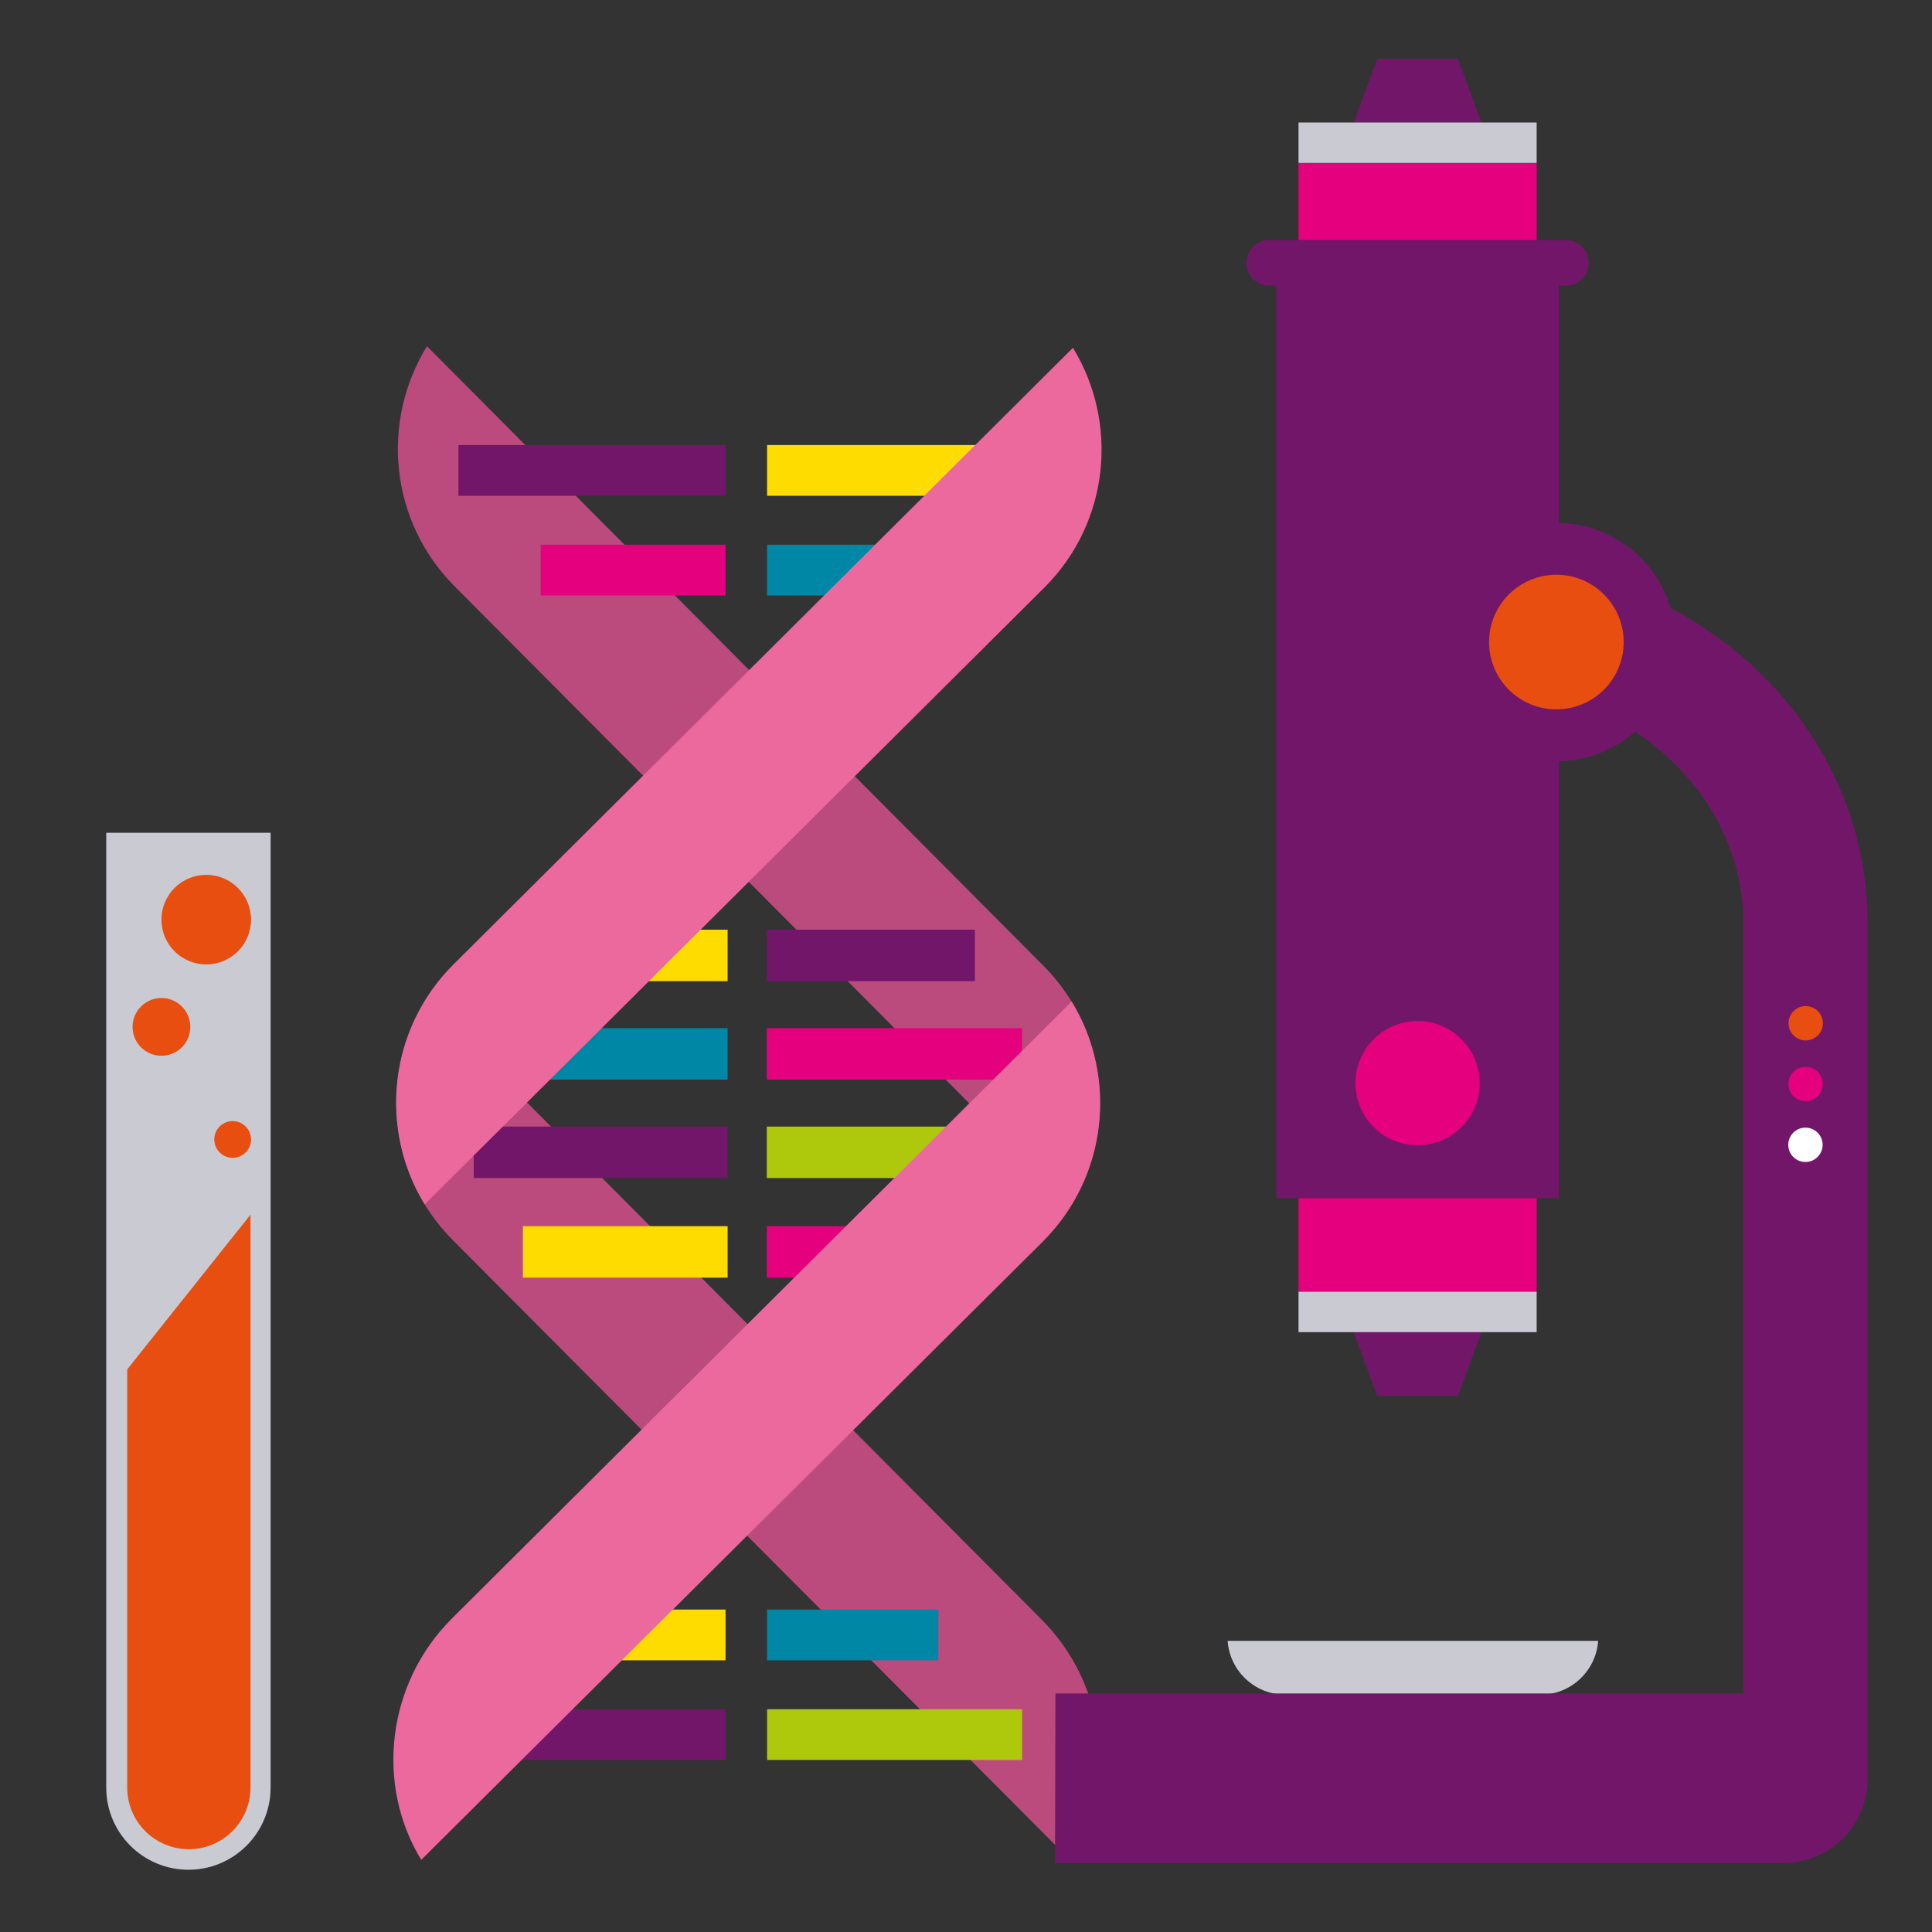 <svg xmlns="http://www.w3.org/2000/svg" width="1000" height="1000"><rect width="100%" height="100%" fill="#333333" stroke="none"/><switch><g><path fill="#0087a6" d="M397.041 281.94h132.025v26.274H397.041z"/><path fill="#ffdc00" d="M397.041 230.35h131.375v26.273H397.041z"/><path d="M539.238 838.386L220.179 517.802c-24.008 38.817-19.348 90.44 14.276 124.182l320.164 321.458c24.008-38.862 18.244-91.272-15.381-125.056" fill="#bb4b7d"/><path fill="#72166a" d="M245.212 583.132h131.405v26.638H245.212z"/><path fill="#0087a6" d="M233.003 532.171h143.614v26.639H233.003z"/><path fill="#ffdc00" d="M285.121 481.211h91.496v26.638h-91.496z"/><path fill="#72166a" d="M260.064 884.693h115.479v26.273H260.064z"/><path fill="#ffdc00" d="M302.428 833.102h73.116v26.274h-73.116z"/><path d="M235.233 303.409l319.105 320.545c24.007-38.819 19.304-90.404-14.323-124.144L221.003 179.223c-23.985 38.865-19.387 90.361 14.23 124.186" fill="#bb4b7d"/><path d="M540.543 304.133L219.806 623.382c-23.871-38.979-18.792-90.71 14.993-124.288L555.36 180.017c23.803 38.974 18.967 90.452-14.817 124.116" fill="#ec699d"/><path fill="#aec90b" d="M397.041 884.693h132.025v26.273H397.041z"/><path fill="#0087a6" d="M397.041 833.102h88.653v26.274h-88.653z"/><path fill="#ffdc00" d="M270.644 634.67h105.974v26.639H270.644z"/><path fill="#aec90b" d="M396.886 583.132h143.616v26.638H396.886z"/><path fill="#e5007e" d="M396.886 532.171H529.01v26.639H396.886z"/><path fill="#72166a" d="M396.886 481.211h107.711v26.638H396.886z"/><path fill="#e5007e" d="M396.886 634.67H502.86v26.639H396.886z"/><path d="M233.976 837.66l320.698-319.286c23.863 38.931 18.784 90.754-14.994 124.333L218.044 962.643c-23.871-38.972-17.846-91.357 15.932-124.983" fill="#ec699d"/><path fill="#e5007e" d="M279.863 281.94h95.681v26.274h-95.681z"/><path fill="#72166a" d="M237.304 230.35h138.24v26.273h-138.24z"/><path d="M635.415 849.294c1.094 15.58 14.07 27.881 29.929 27.881h131.927c15.858 0 28.833-12.301 29.927-27.881H635.415z" fill="#cacad3"/><path fill="#72166a" d="M766.758 63.41h-66.034l12.108-33.015h41.82z"/><path fill="#e5007e" d="M672.111 84.32h123.26v48.424h-123.26z"/><path fill="#cacad3" d="M672.111 63.41h123.26v20.91h-123.26z"/><path d="M966.63 478.258c.104-45.004-16.69-86.207-44.789-118.454-15.78-18.102-35.146-33.393-57.075-44.939-7.429-25.152-30.443-43.667-57.928-44.227V147.87h3.665c6.531 0 11.825-5.294 11.825-11.824 0-6.531-5.294-11.824-11.825-11.824H656.979c-6.529 0-11.825 5.293-11.825 11.824 0 6.53 5.296 11.824 11.825 11.824h3.665v472.312h146.193V394.005a61.463 61.463 0 0 0 39.441-15.292c10.125 6.658 19.201 14.542 26.944 23.437 18.304 20.991 29.216 47.495 29.174 76.136v398.257H546.284l-.208 87.74h377.118c23.999.006 43.457-19.479 43.436-43.443 0-.422-.02-.839-.033-1.256h.033V478.258z" fill="#72166a"/><g><path d="M925.745 529.616c-.007 4.911 3.962 8.905 8.872 8.912 4.912.015 8.9-3.96 8.912-8.871.016-4.91-3.959-8.898-8.87-8.906-4.912-.015-8.899 3.954-8.914 8.865z" fill="#e74e0f"/><path d="M925.67 561.071c-.007 4.912 3.96 8.907 8.871 8.915 4.911.014 8.906-3.962 8.913-8.873a8.876 8.876 0 0 0-8.865-8.905c-4.91-.015-8.906 3.952-8.919 8.863z" fill="#e5007e"/><path d="M925.601 592.529c-.015 4.911 3.96 8.906 8.872 8.914 4.911.014 8.898-3.962 8.913-8.873.007-4.91-3.962-8.899-8.872-8.907-4.91-.012-8.907 3.954-8.913 8.866z" fill="#fff"/></g><path d="M765.886 560.879c-.139 17.75-14.638 32.019-32.394 31.88-17.736-.14-32.018-14.63-31.895-32.388.159-17.722 14.663-32.018 32.4-31.893 17.745.146 32.013 14.657 31.889 32.401" fill="#e5007e"/><path d="M840.428 332.606c-.145 19.242-15.864 34.71-35.119 34.564-19.229-.146-34.709-15.863-34.578-35.113.173-19.221 15.898-34.713 35.133-34.582 19.228.161 34.702 15.897 34.564 35.131" fill="#e74e0f"/><path fill="#72166a" d="M766.758 689.515h-66.034l12.108 33.014h41.82z"/><path fill="#e5007e" d="M672.111 620.182h123.26v48.423h-123.26z"/><path fill="#cacad3" d="M672.111 668.604h123.26v20.91h-123.26z"/><g><path d="M54.994 431.041v494.204c0 23.492 19.046 42.535 42.536 42.535 23.493 0 42.536-19.043 42.536-42.535V431.041H54.994z" fill="#cacad3"/><path d="M65.844 708.796v216.448c0 17.619 14.283 31.901 31.902 31.901s31.902-14.282 31.902-31.901V628.723l-63.804 80.073zM120.434 580.275c-5.249 0-9.51 4.256-9.51 9.509 0 5.254 4.261 9.509 9.51 9.509s9.503-4.255 9.503-9.509c0-5.253-4.255-9.509-9.503-9.509zM83.558 516.568c-8.251 0-14.942 6.693-14.942 14.948 0 8.254 6.691 14.938 14.942 14.938 8.255 0 14.946-6.685 14.946-14.938-.001-8.254-6.691-14.948-14.946-14.948zM106.747 452.81c12.809 0 23.19 10.38 23.19 23.185 0 12.812-10.382 23.192-23.19 23.192-12.807 0-23.189-10.38-23.189-23.192 0-12.805 10.382-23.185 23.189-23.185z" fill="#e74e0f"/></g></g></switch></svg>